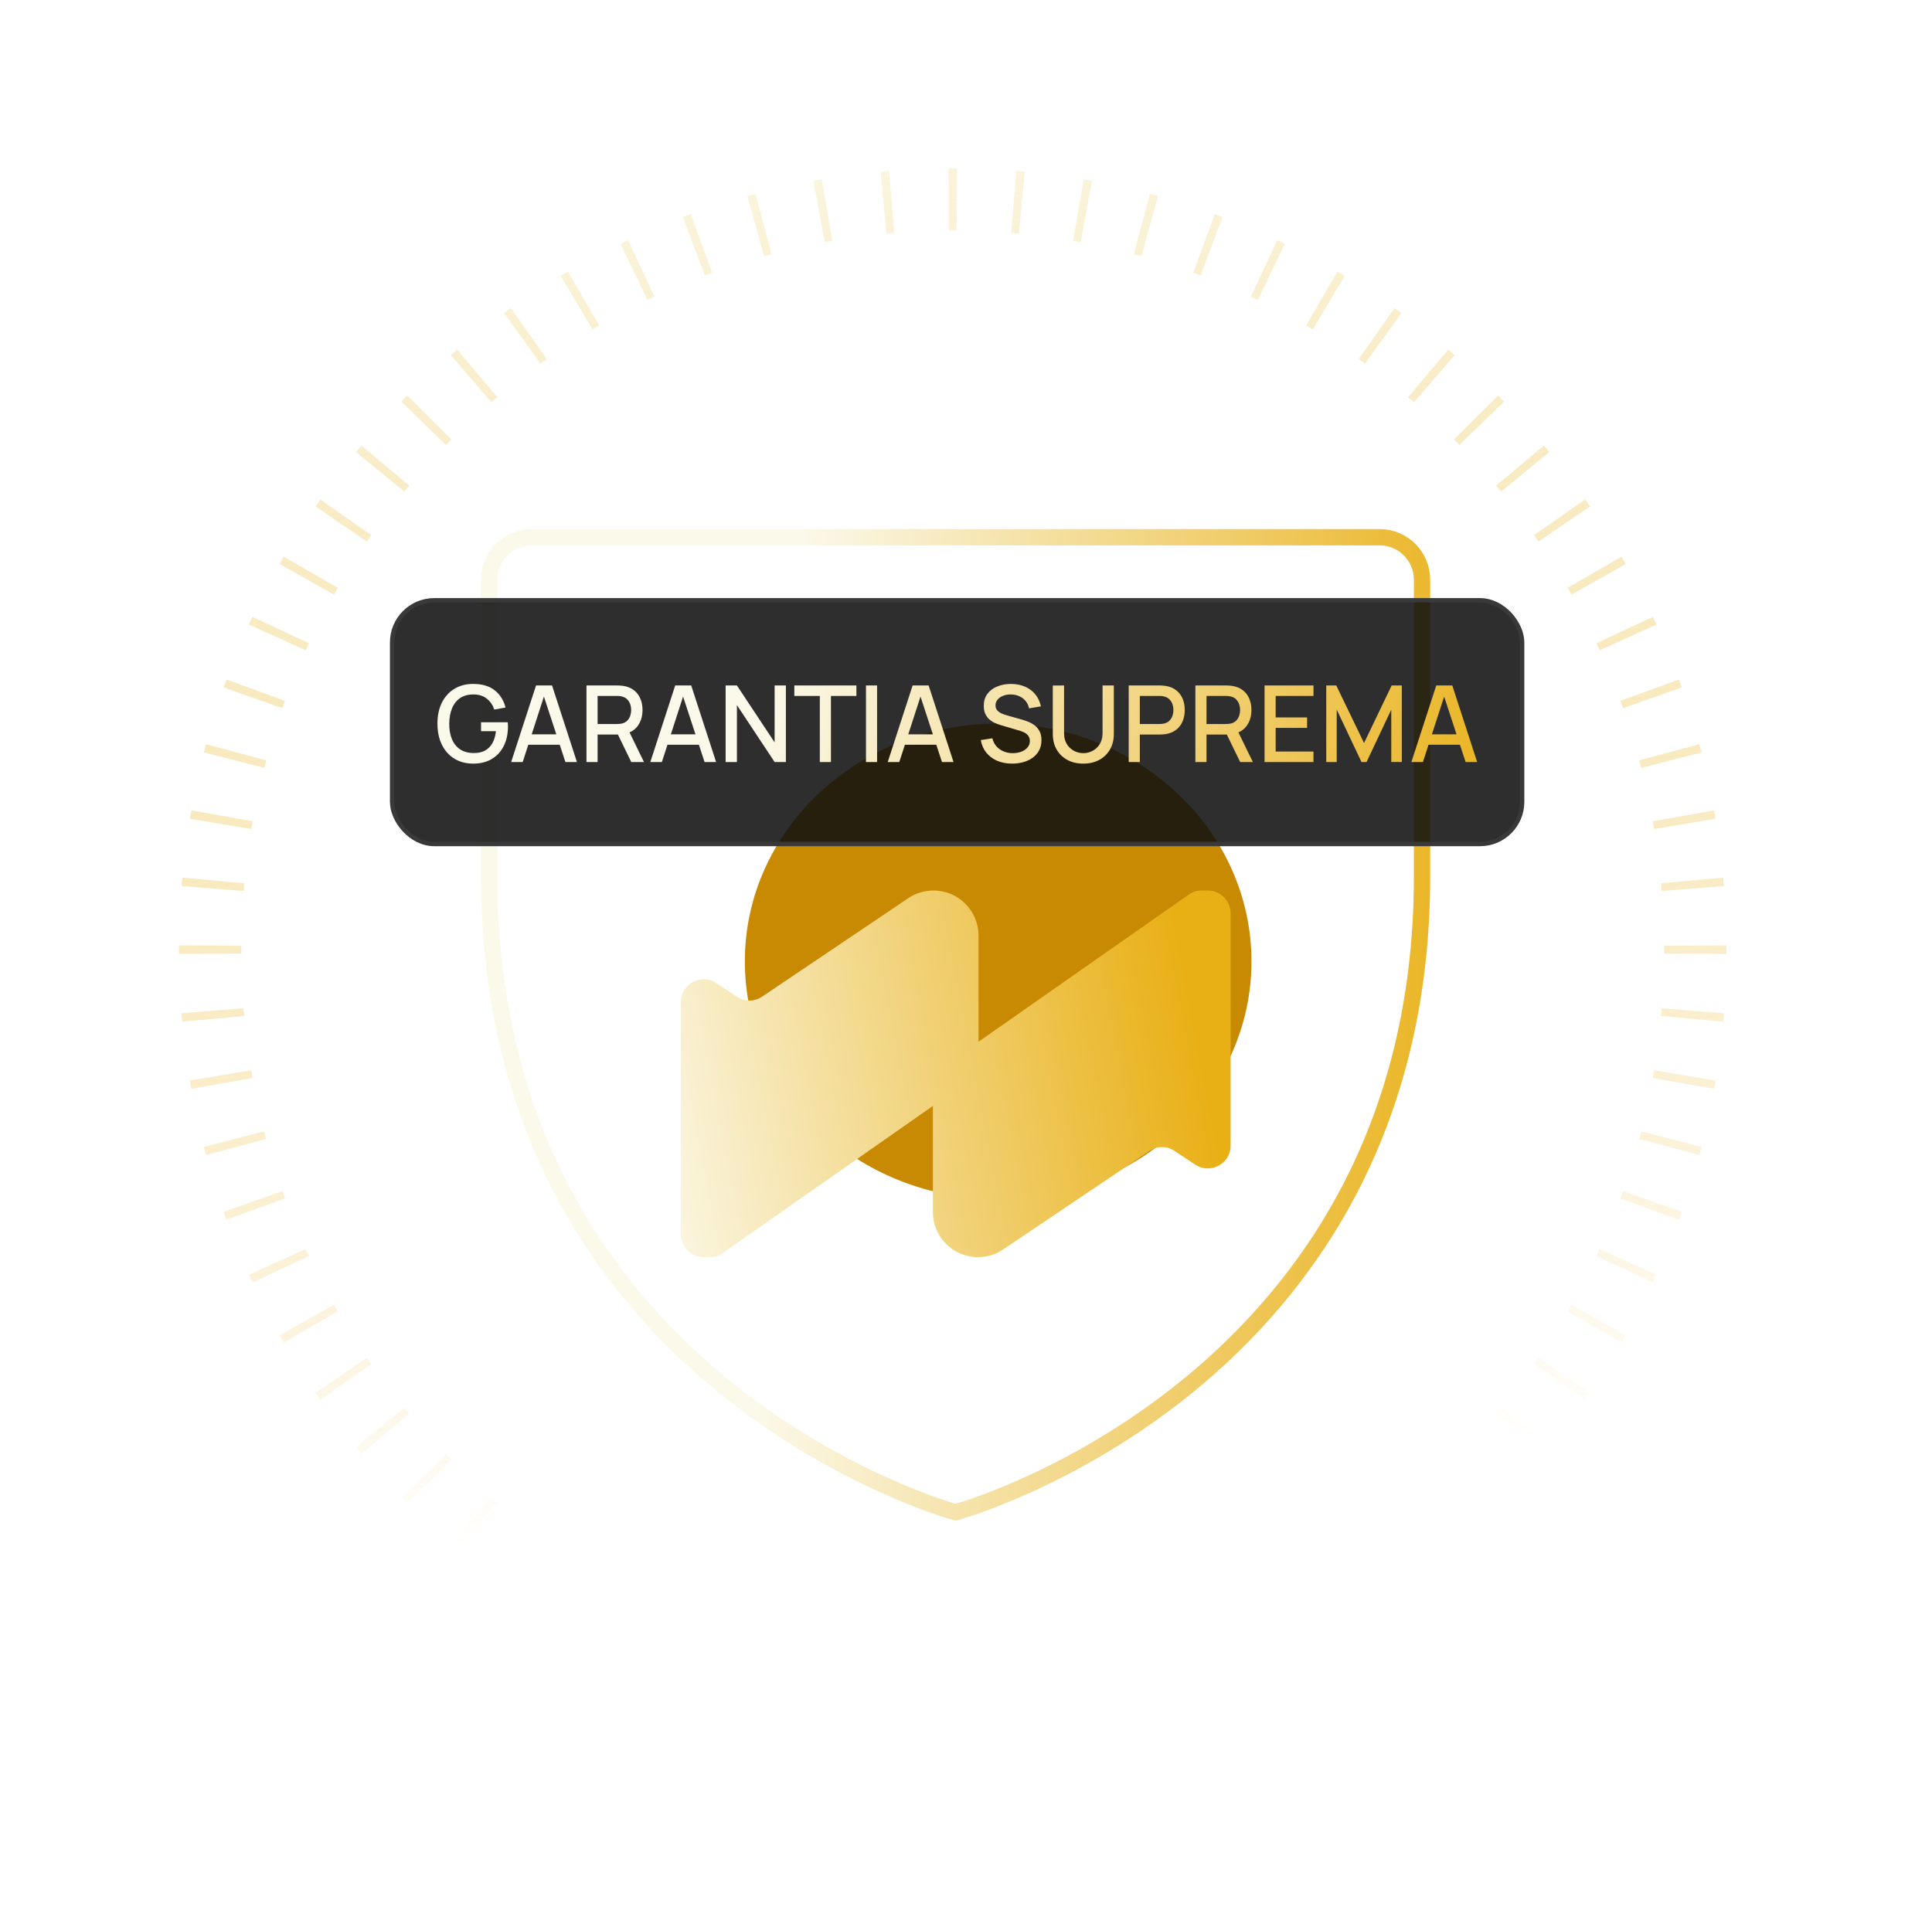 <svg width="436" height="435" viewBox="0 0 436 435" fill="none" xmlns="http://www.w3.org/2000/svg">
<path d="M215 376.657V390.724L214.037 390.718L214.114 376.655C214.409 376.657 214.705 376.657 215 376.657ZM215.923 383.688L215.961 390.718C215.641 390.72 215.321 390.724 215 390.724V376.657C215.295 376.657 215.59 376.657 215.885 376.655L215.923 383.688ZM201.798 376.117L200.646 390.133C200.01 390.081 199.376 390.025 198.742 389.966L200.049 375.964C200.631 376.018 201.214 376.069 201.798 376.117ZM231.256 389.966C230.622 390.025 229.988 390.081 229.353 390.133L228.201 376.117C228.785 376.069 229.368 376.018 229.95 375.964L231.256 389.966ZM246.426 387.872C245.798 387.987 245.17 388.099 244.54 388.207L242.154 374.348C242.733 374.248 243.311 374.145 243.887 374.039L246.426 387.872ZM187.845 374.348L186.65 381.278L186.651 381.279L185.458 388.206C184.828 388.098 184.2 387.987 183.572 387.872L186.112 374.039C186.688 374.145 187.266 374.248 187.845 374.348ZM174.112 371.35L172.308 378.146L172.309 378.147L170.504 384.942C169.886 384.778 169.269 384.611 168.653 384.44L172.413 370.889C172.978 371.045 173.545 371.199 174.112 371.35ZM261.345 384.44C260.729 384.611 260.112 384.778 259.494 384.942L255.887 371.35C256.454 371.199 257.021 371.045 257.586 370.889L261.345 384.44ZM160.698 367.142L155.896 380.358C155.295 380.14 154.697 379.92 154.1 379.695L159.05 366.532C159.598 366.738 160.147 366.941 160.698 367.142ZM275.898 379.695C275.301 379.92 274.703 380.14 274.103 380.358L269.301 367.142C269.852 366.941 270.402 366.738 270.95 366.532L275.898 379.695ZM289.977 373.677C289.402 373.953 288.827 374.227 288.249 374.497L282.293 361.757C282.824 361.509 283.353 361.258 283.881 361.004L289.977 373.677ZM147.706 361.757L141.749 374.496C141.171 374.226 140.596 373.952 140.021 373.676L146.118 361.004C146.646 361.258 147.175 361.509 147.706 361.757ZM135.236 355.241L131.707 361.324L131.708 361.325L128.179 367.408C127.626 367.088 127.077 366.764 126.528 366.438L133.72 354.35C134.224 354.649 134.729 354.947 135.236 355.241ZM303.47 366.438C302.921 366.765 302.371 367.088 301.819 367.408L294.763 355.241C295.27 354.947 295.775 354.649 296.279 354.35L303.47 366.438ZM123.383 347.65L115.285 359.15C114.763 358.783 114.243 358.414 113.726 358.041L121.948 346.629C122.424 346.972 122.903 347.313 123.383 347.65ZM316.272 358.041C315.755 358.414 315.235 358.783 314.713 359.15L306.617 347.65C307.097 347.313 307.575 346.972 308.051 346.629L316.272 358.041ZM112.23 339.048L107.695 344.424L107.696 344.425L103.163 349.798C102.675 349.386 102.189 348.972 101.706 348.556L110.891 337.905C111.335 338.289 111.782 338.669 112.23 339.048ZM328.292 348.556C327.809 348.972 327.323 349.386 326.835 349.798L322.303 344.425L317.769 339.048C318.217 338.669 318.664 338.289 319.108 337.905L328.292 348.556ZM101.865 329.505L91.898 339.429C91.448 338.976 91.001 338.521 90.556 338.063L100.629 328.25C101.039 328.671 101.451 329.089 101.865 329.505ZM339.443 338.064C338.998 338.522 338.55 338.976 338.1 339.429L328.134 329.505C328.548 329.089 328.96 328.671 329.37 328.25L339.443 338.064ZM349.646 326.646C349.241 327.141 348.835 327.633 348.425 328.123L337.636 319.098C338.013 318.647 338.388 318.194 338.76 317.739L349.646 326.646ZM92.363 319.098L81.574 328.122C81.165 327.632 80.757 327.141 80.353 326.646L91.239 317.739C91.611 318.194 91.986 318.647 92.363 319.098ZM83.797 307.906L72.269 315.964C71.904 315.44 71.54 314.915 71.18 314.388L82.795 306.456C83.126 306.941 83.46 307.425 83.797 307.906ZM358.818 314.389C358.458 314.916 358.094 315.441 357.729 315.964L346.202 307.906C346.539 307.425 346.874 306.941 347.205 306.456L358.818 314.389ZM76.231 296.018L64.05 303.047C63.731 302.494 63.415 301.939 63.102 301.383L75.358 294.486C75.647 294.998 75.937 295.509 76.231 296.018ZM366.897 301.383C366.584 301.94 366.267 302.494 365.948 303.047L353.769 296.018C354.062 295.509 354.353 294.998 354.642 294.486L366.897 301.383ZM69.723 283.518L56.977 289.465C56.708 288.887 56.441 288.308 56.178 287.727L68.986 281.919C69.229 282.453 69.475 282.986 69.723 283.518ZM373.82 287.727C373.557 288.308 373.29 288.887 373.021 289.465L360.276 283.518C360.524 282.986 360.77 282.453 361.013 281.919L373.82 287.727ZM64.323 270.502L57.715 272.911L57.716 272.912L51.109 275.32C50.891 274.722 50.678 274.122 50.466 273.521L63.73 268.846C63.925 269.399 64.122 269.951 64.323 270.502ZM372.902 271.184L379.533 273.521C379.321 274.123 379.107 274.722 378.889 275.32L372.283 272.912L365.676 270.502C365.877 269.951 366.074 269.399 366.27 268.846L372.902 271.184ZM60.076 257.071L53.283 258.898L53.284 258.899L46.493 260.726C46.327 260.109 46.165 259.49 46.006 258.87L59.627 255.364C59.774 255.934 59.923 256.504 60.076 257.071ZM383.992 258.87C383.833 259.49 383.671 260.109 383.505 260.726L376.715 258.899L369.923 257.071C370.076 256.503 370.226 255.935 370.373 255.364L383.992 258.87ZM57.008 243.319L43.16 245.785C43.048 245.157 42.94 244.527 42.835 243.896L56.708 241.581C56.805 242.162 56.905 242.741 57.008 243.319ZM387.163 243.896C387.058 244.527 386.951 245.157 386.839 245.785L372.991 243.319C373.094 242.741 373.194 242.161 373.291 241.581L387.163 243.896ZM55.135 229.34L41.127 230.606C41.07 229.973 41.017 229.339 40.966 228.703L54.985 227.586C55.032 228.171 55.082 228.756 55.135 229.34ZM382.023 228.145L389.032 228.703C388.982 229.339 388.928 229.973 388.871 230.606L374.864 229.34C374.917 228.756 374.967 228.171 375.014 227.586L382.023 228.145ZM40.394 214.349C40.394 214.028 40.398 213.706 40.399 213.386L54.463 213.461C54.461 213.757 54.46 214.053 54.46 214.349C54.46 214.645 54.461 214.941 54.463 215.236L40.399 215.31L40.394 214.349ZM389.6 215.31L375.537 215.236C375.539 214.941 375.539 214.645 375.539 214.349C375.539 214.053 375.539 213.757 375.537 213.461L389.6 213.386C389.601 213.706 389.605 214.028 389.605 214.349L389.6 215.31ZM55.135 199.356C55.082 199.94 55.032 200.526 54.985 201.111L40.966 199.993C41.017 199.357 41.07 198.723 41.127 198.089L55.135 199.356ZM388.871 198.089C388.928 198.723 388.982 199.357 389.032 199.993L375.014 201.111C374.967 200.526 374.917 199.94 374.864 199.356L388.871 198.089ZM386.839 182.911C386.951 183.539 387.058 184.169 387.163 184.799L373.291 187.116C373.194 186.536 373.094 185.956 372.991 185.378L386.839 182.911ZM57.008 185.378C56.905 185.956 56.805 186.535 56.708 187.115L42.835 184.799C42.94 184.168 43.048 183.539 43.16 182.911L57.008 185.378ZM60.076 171.625C59.923 172.193 59.774 172.763 59.627 173.333L46.006 169.825C46.165 169.205 46.327 168.587 46.493 167.97L60.076 171.625ZM383.505 167.97C383.671 168.587 383.833 169.205 383.992 169.825L370.373 173.333C370.226 172.763 370.076 172.193 369.923 171.625L383.505 167.97ZM64.323 158.195C64.123 158.746 63.925 159.297 63.73 159.851L50.465 155.176C50.677 154.574 50.891 153.974 51.109 153.375L64.323 158.195ZM378.889 153.375C379.107 153.973 379.321 154.573 379.533 155.175L372.903 157.513L372.902 157.512L366.27 159.851C366.075 159.297 365.877 158.746 365.676 158.195L378.889 153.375ZM63.349 142.204L69.723 145.179C69.475 145.71 69.229 146.244 68.986 146.778L56.179 140.969C56.442 140.388 56.708 139.809 56.977 139.231L63.349 142.204ZM373.021 139.231C373.29 139.809 373.556 140.388 373.819 140.969L361.013 146.778C360.77 146.244 360.524 145.71 360.276 145.179L373.021 139.231ZM76.231 132.68C75.937 133.188 75.646 133.698 75.358 134.21L69.228 130.76L63.102 127.312C63.415 126.756 63.731 126.202 64.05 125.649L76.231 132.68ZM365.949 125.649C366.268 126.202 366.584 126.756 366.897 127.312L354.642 134.21C354.353 133.698 354.062 133.188 353.769 132.68L365.949 125.649ZM83.797 120.79C83.46 121.271 83.126 121.755 82.795 122.24L71.18 114.308C71.54 113.78 71.904 113.256 72.269 112.732L83.797 120.79ZM357.729 112.732C358.094 113.256 358.458 113.78 358.818 114.308L347.205 122.24C346.874 121.755 346.539 121.272 346.202 120.79L357.729 112.732ZM81.574 100.574L92.363 109.6C91.986 110.05 91.612 110.503 91.239 110.958L80.353 102.05L81.574 100.574ZM349.646 102.05L338.76 110.958C338.388 110.503 338.013 110.05 337.636 109.6L348.425 100.574C348.835 101.064 349.241 101.556 349.646 102.05ZM101.865 99.192C101.451 99.608 101.039 100.027 100.629 100.447L90.556 90.632C91.001 90.175 91.448 89.72 91.898 89.268L101.865 99.192ZM338.1 89.268C338.55 89.72 338.998 90.174 339.443 90.631L334.408 95.539L334.407 95.538L329.37 100.447C328.96 100.027 328.548 99.609 328.134 99.192L338.1 89.268ZM112.23 89.648C111.782 90.027 111.335 90.409 110.891 90.792L101.707 80.14C102.19 79.723 102.675 79.309 103.163 78.897L112.23 89.648ZM326.835 78.897C327.323 79.309 327.809 79.723 328.292 80.14L319.108 90.792C318.664 90.409 318.217 90.027 317.769 89.648L326.835 78.897ZM123.383 81.046C122.903 81.384 122.424 81.724 121.948 82.067L113.726 70.654C114.243 70.281 114.764 69.912 115.286 69.545L123.383 81.046ZM314.712 69.545C315.234 69.912 315.755 70.281 316.272 70.654L308.051 82.067C307.575 81.724 307.097 81.384 306.617 81.046L314.712 69.545ZM131.708 67.372L135.236 73.456C134.729 73.75 134.223 74.047 133.72 74.347L126.528 62.259C127.077 61.933 127.626 61.608 128.179 61.288L131.708 67.372ZM301.819 61.288C302.371 61.608 302.921 61.932 303.47 62.258L296.279 74.347C295.776 74.047 295.27 73.75 294.763 73.456L301.819 61.288ZM147.706 66.94C147.175 67.189 146.646 67.439 146.118 67.693L140.021 55.02C140.596 54.743 141.171 54.469 141.749 54.199L147.706 66.94ZM288.249 54.198C288.827 54.468 289.402 54.742 289.977 55.019L283.881 67.693C283.353 67.439 282.824 67.189 282.293 66.94L288.249 54.198ZM160.698 61.555C160.147 61.755 159.598 61.958 159.05 62.164L154.099 49C154.696 48.775 155.295 48.555 155.896 48.337L160.698 61.555ZM274.103 48.337C274.703 48.555 275.302 48.775 275.899 49L270.95 62.164C270.402 61.958 269.852 61.755 269.301 61.555L274.103 48.337ZM172.309 50.549L174.112 57.347C173.545 57.497 172.978 57.652 172.413 57.809L168.653 44.256C169.269 44.085 169.886 43.918 170.504 43.754L172.309 50.549ZM259.494 43.754C260.112 43.918 260.729 44.085 261.345 44.256L257.586 57.809C257.021 57.652 256.454 57.497 255.887 57.347L259.494 43.754ZM187.845 54.35C187.267 54.449 186.689 54.551 186.113 54.657L183.572 40.824C184.2 40.709 184.828 40.598 185.458 40.489L187.845 54.35ZM244.54 40.489C245.17 40.598 245.798 40.709 246.426 40.824L243.887 54.657C243.311 54.551 242.733 54.449 242.154 54.35L244.54 40.489ZM201.798 52.579C201.214 52.627 200.631 52.679 200.049 52.733L198.742 38.73C199.376 38.67 200.01 38.616 200.646 38.563L201.798 52.579ZM229.353 38.563C229.988 38.616 230.622 38.67 231.256 38.73L229.95 52.733C229.368 52.679 228.785 52.627 228.201 52.579L229.353 38.563ZM215.961 37.978L215.885 52.042C215.59 52.04 215.295 52.039 215 52.039C214.705 52.039 214.409 52.04 214.114 52.042L214.037 37.978C214.358 37.977 214.679 37.973 215 37.973L215.961 37.978Z" fill="url(#paint0_linear_150_413)"/>
<path d="M215 0.64C333.382 0.64 429.36 97.565 429.36 217.142C429.36 336.718 333.382 433.644 215 433.644C96.618 433.644 0.64 336.718 0.64 217.142C0.64 97.565 96.618 0.64 215 0.64Z" stroke="url(#paint1_linear_150_413)" stroke-width="1.279"/>
<g filter="url(#filter0_f_150_413)">
<ellipse cx="225.256" cy="217.002" rx="57.165" ry="53.679" fill="#C88A02"/>
</g>
<g clip-path="url(#clip0_150_413)">
<path d="M320.912 197.816V130.832C320.912 128.294 319.904 125.86 318.109 124.065C316.314 122.271 313.88 121.263 311.343 121.263H119.96C117.422 121.263 114.988 122.271 113.194 124.065C111.399 125.86 110.391 128.294 110.391 130.832V197.816C110.391 312.645 215.651 341.353 215.651 341.353C215.651 341.353 320.912 312.645 320.912 197.816Z" stroke="url(#paint2_linear_150_413)" stroke-width="3.68" stroke-linecap="round" stroke-linejoin="round"/>
<rect x="88.5" y="135.5" width="255" height="55" rx="9.5" fill="#101010" fill-opacity="0.87"/>
<rect x="88.5" y="135.5" width="255" height="55" rx="9.5" stroke="#393939"/>
<path d="M106.748 172.36C105.588 172.36 104.52 172.16 103.544 171.76C102.568 171.352 101.72 170.76 101 169.984C100.28 169.208 99.72 168.264 99.32 167.152C98.92 166.04 98.72 164.776 98.72 163.36C98.72 161.496 99.06 159.896 99.74 158.56C100.42 157.216 101.364 156.184 102.572 155.464C103.78 154.736 105.172 154.372 106.748 154.372C108.78 154.372 110.4 154.844 111.608 155.788C112.824 156.732 113.652 158.036 114.092 159.7L111.548 160.156C111.196 159.124 110.628 158.3 109.844 157.684C109.06 157.068 108.076 156.756 106.892 156.748C105.668 156.74 104.648 157.012 103.832 157.564C103.024 158.116 102.416 158.892 102.008 159.892C101.6 160.884 101.392 162.04 101.384 163.36C101.376 164.68 101.576 165.836 101.984 166.828C102.392 167.812 103.004 168.58 103.82 169.132C104.644 169.684 105.668 169.964 106.892 169.972C107.876 169.988 108.72 169.808 109.424 169.432C110.136 169.048 110.7 168.488 111.116 167.752C111.532 167.016 111.8 166.112 111.92 165.04H108.56V163.024H114.584C114.6 163.168 114.612 163.36 114.62 163.6C114.628 163.832 114.632 163.98 114.632 164.044C114.632 165.644 114.324 167.072 113.708 168.328C113.092 169.584 112.196 170.572 111.02 171.292C109.844 172.004 108.42 172.36 106.748 172.36ZM115.355 172L120.971 154.72H124.583L130.199 172H127.595L122.423 156.232H123.071L117.959 172H115.355ZM118.271 168.1V165.748H127.295V168.1H118.271ZM132.352 172V154.72H139.336C139.504 154.72 139.712 154.728 139.96 154.744C140.208 154.752 140.444 154.776 140.668 154.816C141.628 154.968 142.428 155.296 143.068 155.8C143.716 156.304 144.2 156.94 144.52 157.708C144.84 158.476 145 159.324 145 160.252C145 161.628 144.648 162.816 143.944 163.816C143.24 164.808 142.184 165.428 140.776 165.676L139.756 165.796H134.86V172H132.352ZM142.456 172L139.048 164.968L141.58 164.32L145.324 172H142.456ZM134.86 163.42H139.24C139.4 163.42 139.576 163.412 139.768 163.396C139.968 163.38 140.156 163.352 140.332 163.312C140.844 163.192 141.256 162.972 141.568 162.652C141.88 162.324 142.104 161.948 142.24 161.524C142.376 161.1 142.444 160.676 142.444 160.252C142.444 159.828 142.376 159.408 142.24 158.992C142.104 158.568 141.88 158.196 141.568 157.876C141.256 157.548 140.844 157.324 140.332 157.204C140.156 157.156 139.968 157.124 139.768 157.108C139.576 157.092 139.4 157.084 139.24 157.084H134.86V163.42ZM146.761 172L152.377 154.72H155.989L161.605 172H159.001L153.829 156.232H154.477L149.365 172H146.761ZM149.677 168.1V165.748H158.701V168.1H149.677ZM163.758 172V154.72H166.302L174.81 167.56V154.72H177.354V172H174.81L166.302 159.148V172H163.758ZM185.011 172V157.084H179.263V154.72H193.267V157.084H187.519V172H185.011ZM195.428 172V154.72H197.936V172H195.428ZM200.339 172L205.955 154.72H209.567L215.183 172H212.579L207.407 156.232H208.055L202.943 172H200.339ZM203.255 168.1V165.748H212.279V168.1H203.255ZM228.405 172.36C227.165 172.36 226.045 172.148 225.045 171.724C224.053 171.292 223.233 170.68 222.585 169.888C221.945 169.088 221.529 168.14 221.337 167.044L223.953 166.648C224.217 167.704 224.769 168.528 225.609 169.12C226.449 169.704 227.429 169.996 228.549 169.996C229.245 169.996 229.885 169.888 230.469 169.672C231.053 169.448 231.521 169.132 231.873 168.724C232.233 168.308 232.413 167.812 232.413 167.236C232.413 166.924 232.357 166.648 232.245 166.408C232.141 166.168 231.993 165.96 231.801 165.784C231.617 165.6 231.389 165.444 231.117 165.316C230.853 165.18 230.561 165.064 230.241 164.968L225.813 163.66C225.381 163.532 224.941 163.368 224.493 163.168C224.045 162.96 223.633 162.692 223.257 162.364C222.889 162.028 222.589 161.616 222.357 161.128C222.125 160.632 222.009 160.032 222.009 159.328C222.009 158.264 222.281 157.364 222.825 156.628C223.377 155.884 224.121 155.324 225.057 154.948C225.993 154.564 227.041 154.372 228.201 154.372C229.369 154.388 230.413 154.596 231.333 154.996C232.261 155.396 233.029 155.972 233.637 156.724C234.253 157.468 234.677 158.372 234.909 159.436L232.221 159.892C232.101 159.244 231.845 158.688 231.453 158.224C231.061 157.752 230.581 157.392 230.013 157.144C229.445 156.888 228.829 156.756 228.165 156.748C227.525 156.732 226.937 156.828 226.401 157.036C225.873 157.244 225.449 157.536 225.129 157.912C224.817 158.288 224.661 158.72 224.661 159.208C224.661 159.688 224.801 160.076 225.081 160.372C225.361 160.668 225.705 160.904 226.113 161.08C226.529 161.248 226.941 161.388 227.349 161.5L230.541 162.4C230.941 162.512 231.393 162.664 231.897 162.856C232.409 163.04 232.901 163.3 233.373 163.636C233.853 163.972 234.249 164.42 234.561 164.98C234.873 165.532 235.029 166.228 235.029 167.068C235.029 167.94 234.853 168.708 234.501 169.372C234.149 170.028 233.665 170.58 233.049 171.028C232.441 171.468 231.737 171.8 230.937 172.024C230.137 172.248 229.293 172.36 228.405 172.36ZM244.474 172.36C243.122 172.36 241.926 172.084 240.886 171.532C239.854 170.972 239.046 170.192 238.462 169.192C237.878 168.184 237.586 167 237.586 165.64V154.732L240.13 154.72V165.508C240.13 166.244 240.254 166.892 240.502 167.452C240.75 168.012 241.082 168.48 241.498 168.856C241.914 169.232 242.378 169.516 242.89 169.708C243.41 169.9 243.938 169.996 244.474 169.996C245.018 169.996 245.546 169.9 246.058 169.708C246.578 169.508 247.046 169.22 247.462 168.844C247.878 168.468 248.206 168 248.446 167.44C248.694 166.88 248.818 166.236 248.818 165.508V154.72H251.362V165.64C251.362 166.992 251.07 168.172 250.486 169.18C249.902 170.188 249.09 170.972 248.05 171.532C247.018 172.084 245.826 172.36 244.474 172.36ZM254.719 172V154.72H261.703C261.871 154.72 262.079 154.728 262.327 154.744C262.575 154.752 262.811 154.776 263.035 154.816C263.995 154.968 264.795 155.296 265.435 155.8C266.083 156.304 266.567 156.94 266.887 157.708C267.207 158.476 267.367 159.324 267.367 160.252C267.367 161.188 267.207 162.04 266.887 162.808C266.567 163.576 266.083 164.212 265.435 164.716C264.795 165.22 263.995 165.548 263.035 165.7C262.811 165.732 262.571 165.756 262.315 165.772C262.067 165.788 261.863 165.796 261.703 165.796H257.227V172H254.719ZM257.227 163.42H261.607C261.767 163.42 261.943 163.412 262.135 163.396C262.335 163.38 262.523 163.352 262.699 163.312C263.211 163.192 263.623 162.972 263.935 162.652C264.247 162.324 264.471 161.948 264.607 161.524C264.743 161.1 264.811 160.676 264.811 160.252C264.811 159.828 264.743 159.408 264.607 158.992C264.471 158.568 264.247 158.196 263.935 157.876C263.623 157.548 263.211 157.324 262.699 157.204C262.523 157.156 262.335 157.124 262.135 157.108C261.943 157.092 261.767 157.084 261.607 157.084H257.227V163.42ZM269.766 172V154.72H276.75C276.918 154.72 277.126 154.728 277.374 154.744C277.622 154.752 277.858 154.776 278.082 154.816C279.042 154.968 279.842 155.296 280.482 155.8C281.13 156.304 281.614 156.94 281.934 157.708C282.254 158.476 282.414 159.324 282.414 160.252C282.414 161.628 282.062 162.816 281.358 163.816C280.654 164.808 279.598 165.428 278.19 165.676L277.17 165.796H272.274V172H269.766ZM279.87 172L276.462 164.968L278.994 164.32L282.738 172H279.87ZM272.274 163.42H276.654C276.814 163.42 276.99 163.412 277.182 163.396C277.382 163.38 277.57 163.352 277.746 163.312C278.258 163.192 278.67 162.972 278.982 162.652C279.294 162.324 279.518 161.948 279.654 161.524C279.79 161.1 279.858 160.676 279.858 160.252C279.858 159.828 279.79 159.408 279.654 158.992C279.518 158.568 279.294 158.196 278.982 157.876C278.67 157.548 278.258 157.324 277.746 157.204C277.57 157.156 277.382 157.124 277.182 157.108C276.99 157.092 276.814 157.084 276.654 157.084H272.274V163.42ZM285.375 172V154.72H296.415V157.084H287.883V161.932H294.975V164.296H287.883V169.636H296.415V172H285.375ZM299.297 172V154.72H301.565L307.829 167.716L314.057 154.72H316.349V171.988H313.973V160.168L308.393 172H307.253L301.661 160.168V172H299.297ZM318.511 172L324.127 154.72H327.739L333.355 172H330.751L325.579 156.232H326.227L321.115 172H318.511ZM321.427 168.1V165.748H330.451V168.1H321.427Z" fill="url(#paint3_linear_150_413)"/>
</g>
<g clip-path="url(#clip1_150_413)">
<path d="M272.549 201H271.204C270.118 201 269.083 201.31 268.255 201.931L220.824 235.139V211.19C220.824 205.552 216.272 201 210.634 201C208.617 201 206.599 201.621 204.944 202.759L171.995 224.949C170.237 226.138 167.961 226.138 166.254 224.949L161.65 221.897C158.236 219.621 153.633 222.052 153.633 226.19V278.588C153.633 281.432 155.96 283.76 158.805 283.76H160.15C161.236 283.76 162.271 283.45 163.098 282.829L210.53 249.622V273.57C210.53 279.208 215.082 283.76 220.72 283.76C222.737 283.76 224.755 283.139 226.41 282.001L259.359 259.811C261.117 258.622 263.393 258.622 265.1 259.811L269.704 262.863C273.118 265.139 277.721 262.708 277.721 258.57V206.173C277.721 203.328 275.394 201 272.549 201Z" fill="url(#paint4_linear_150_413)"/>
</g>
<defs>
<filter id="filter0_f_150_413" x="15.02" y="10.251" width="420.472" height="413.501" filterUnits="userSpaceOnUse" color-interpolation-filters="sRGB">
<feFlood flood-opacity="0" result="BackgroundImageFix"/>
<feBlend mode="normal" in="SourceGraphic" in2="BackgroundImageFix" result="shape"/>
<feGaussianBlur stdDeviation="76.535" result="effect1_foregroundBlur_150_413"/>
</filter>
<linearGradient id="paint0_linear_150_413" x1="215" y1="15.637" x2="246.953" y2="335.457" gradientUnits="userSpaceOnUse">
<stop stop-color="#FBF9EA"/>
<stop offset="1" stop-color="#E9B016" stop-opacity="0"/>
</linearGradient>
<linearGradient id="paint1_linear_150_413" x1="215" y1="0" x2="215" y2="434.283" gradientUnits="userSpaceOnUse">
<stop stop-color="white"/>
<stop offset="0.651" stop-color="white" stop-opacity="0"/>
</linearGradient>
<linearGradient id="paint2_linear_150_413" x1="185.819" y1="22.055" x2="345.763" y2="30.393" gradientUnits="userSpaceOnUse">
<stop stop-color="#FBF9EA"/>
<stop offset="1" stop-color="#E9B016"/>
</linearGradient>
<linearGradient id="paint3_linear_150_413" x1="182.558" y1="128.773" x2="341.996" y2="185.734" gradientUnits="userSpaceOnUse">
<stop stop-color="#FBF9EA"/>
<stop offset="1" stop-color="#E9B016"/>
</linearGradient>
<linearGradient id="paint4_linear_150_413" x1="121.722" y1="152.062" x2="249.064" y2="127.219" gradientUnits="userSpaceOnUse">
<stop stop-color="#FBF9EA"/>
<stop offset="1" stop-color="#E9B016"/>
</linearGradient>
<clipPath id="clip0_150_413">
<rect width="306.212" height="306.212" fill="white" transform="translate(62.545 63.847)"/>
</clipPath>
<clipPath id="clip1_150_413">
<rect width="124.14" height="82.76" fill="white" transform="translate(153.582 201)"/>
</clipPath>
</defs>
</svg>
